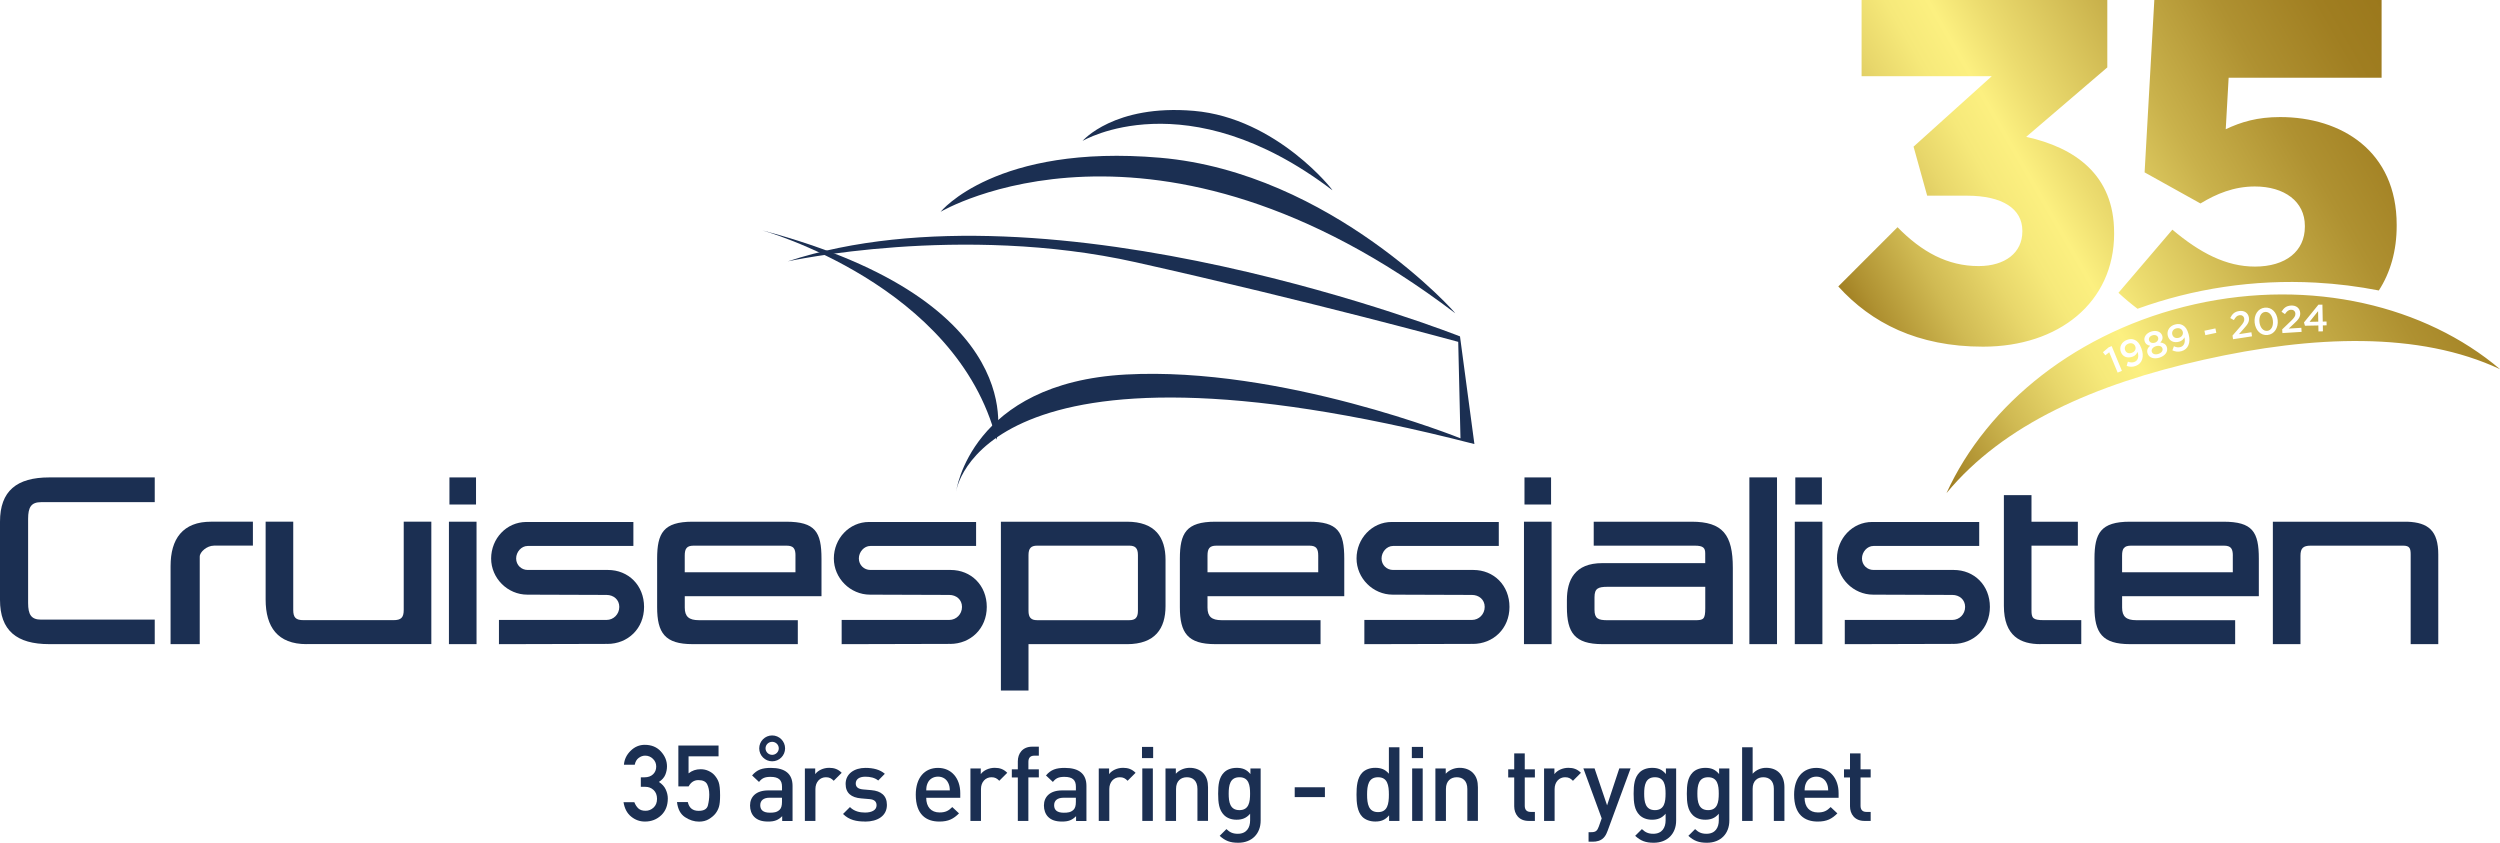 <?xml version="1.0" encoding="UTF-8"?><svg id="Layer_2" xmlns="http://www.w3.org/2000/svg" xmlns:xlink="http://www.w3.org/1999/xlink" viewBox="0 0 732.69 246.99"><defs><style>.cls-1{fill:url(#linear-gradient);}.cls-2{fill:#1b2f52;}</style><linearGradient id="linear-gradient" x1="548.48" y1="106.45" x2="706.72" y2="15.09" gradientUnits="userSpaceOnUse"><stop offset="0" stop-color="#9b781c"/><stop offset=".05" stop-color="#af9131"/><stop offset=".15" stop-color="#d0ba53"/><stop offset=".24" stop-color="#e8d76b"/><stop offset=".31" stop-color="#f6e97a"/><stop offset=".37" stop-color="#fcf080"/><stop offset=".44" stop-color="#ecdc6f"/><stop offset=".61" stop-color="#c9b14b"/><stop offset=".77" stop-color="#af9131"/><stop offset=".91" stop-color="#a07e21"/><stop offset="1" stop-color="#9b781c"/></linearGradient></defs><g id="Layer_1-2"><path class="cls-2" d="M14.43,188.78c-9.54,0-14.43-3.97-14.43-12.98v-22.9c0-9.01,4.89-12.98,14.43-12.98h30.92v7.25H12.06c-2.9,0-3.82,1.45-3.82,4.89v24.66c0,3.43,.92,4.88,3.82,4.88H45.35v7.18H14.43Z"/><path class="cls-2" d="M62.66,159.92c-1.99,0-4.12,1.83-4.12,3.21v25.65h-8.55v-22.83c0-8.02,3.51-13.06,11.99-13.06h12.14v7.02h-11.45Z"/><path class="cls-2" d="M89.84,188.78c-8.48,0-11.99-5.04-11.99-13.06v-22.83h8.09v25.88c0,2.22,.76,2.98,2.98,2.98h26.42c2.21,0,2.98-.76,2.98-2.98v-25.88h8.09v35.88h-36.57Z"/><path class="cls-2" d="M131.57,188.78v-35.88h8.09v35.88h-8.09Zm.15-40.92v-7.94h7.79v7.94h-7.79Z"/><path class="cls-2" d="M177.99,188.71l-31.76,.08v-7.1h31.53c2.06,0,3.74-1.68,3.74-3.82s-1.68-3.51-3.74-3.51l-23.21-.08c-5.8,0-10.61-4.81-10.61-10.61s4.5-10.69,10.31-10.69h31.38v7.03h-31c-1.83,0-3.36,1.75-3.36,3.67s1.53,3.36,3.36,3.36h23.52c6.03,0,10.61,4.51,10.61,10.84s-4.73,10.84-10.77,10.84Z"/><path class="cls-2" d="M200.69,174.73v3.36c0,2.6,1.22,3.67,4.12,3.67h29.01v7.02h-30.85c-8.09,0-10.38-3.28-10.38-10.84v-14.2c0-7.48,1.83-10.84,10.38-10.84h27.41c8.55,0,10.38,2.98,10.38,10.84v11h-40.09Zm32.45-11.91c0-2.06-.61-2.9-2.6-2.9h-27.26c-1.99,0-2.6,.84-2.6,2.9v4.89h32.45v-4.89Z"/><path class="cls-2" d="M278.43,188.71l-31.76,.08v-7.1h31.53c2.06,0,3.74-1.68,3.74-3.82s-1.68-3.51-3.74-3.51l-23.21-.08c-5.8,0-10.61-4.81-10.61-10.61s4.5-10.69,10.31-10.69h31.38v7.03h-31c-1.83,0-3.36,1.75-3.36,3.67s1.53,3.36,3.36,3.36h23.52c6.03,0,10.61,4.51,10.61,10.84s-4.73,10.84-10.76,10.84Z"/><path class="cls-2" d="M330.29,188.78h-28.86v13.59h-8.09v-49.47h36.95c8.25,0,11.3,4.58,11.3,11.15v13.59c0,6.57-3.05,11.15-11.3,11.15Zm3.21-26.11c0-1.99-.76-2.75-2.52-2.75h-27.03c-1.76,0-2.52,.76-2.52,2.75v16.34c0,1.99,.76,2.75,2.52,2.75h27.03c1.76,0,2.52-.76,2.52-2.75v-16.34Z"/><path class="cls-2" d="M353.89,174.73v3.36c0,2.6,1.22,3.67,4.12,3.67h29.01v7.02h-30.85c-8.09,0-10.38-3.28-10.38-10.84v-14.2c0-7.48,1.83-10.84,10.38-10.84h27.41c8.55,0,10.39,2.98,10.39,10.84v11h-40.09Zm32.45-11.91c0-2.06-.61-2.9-2.59-2.9h-27.26c-1.99,0-2.6,.84-2.6,2.9v4.89h32.45v-4.89Z"/><path class="cls-2" d="M431.62,188.71l-31.76,.08v-7.1h31.53c2.06,0,3.74-1.68,3.74-3.82s-1.68-3.51-3.74-3.51l-23.21-.08c-5.8,0-10.61-4.81-10.61-10.61s4.5-10.69,10.31-10.69h31.38v7.03h-31c-1.83,0-3.36,1.75-3.36,3.67s1.53,3.36,3.36,3.36h23.52c6.03,0,10.61,4.51,10.61,10.84s-4.74,10.84-10.77,10.84Z"/><path class="cls-2" d="M446.64,188.78v-35.88h8.09v35.88h-8.09Zm.15-40.92v-7.94h7.79v7.94h-7.79Z"/><path class="cls-2" d="M469.6,188.78c-8.09,0-10.38-3.36-10.38-10.84v-2.06c0-5.88,2.29-10.84,10.38-10.84h30.16v-2.83c0-1.6-.53-2.29-3.06-2.29h-29.62v-7.02h28.71c9.09,0,12.06,3.81,12.06,13.51v22.37h-38.25Zm30.16-16.8h-28.63c-2.75,0-3.82,.46-3.82,3.06v3.67c0,2.59,1.07,3.06,3.82,3.06h25.58c2.52,0,3.06-.23,3.06-3.51v-6.26Z"/><path class="cls-2" d="M512.7,188.78v-48.87h8.1v48.87h-8.1Z"/><path class="cls-2" d="M526.01,188.78v-35.88h8.09v35.88h-8.09Zm.15-40.92v-7.94h7.79v7.94h-7.79Z"/><path class="cls-2" d="M572.43,188.71l-31.77,.08v-7.1h31.53c2.06,0,3.74-1.68,3.74-3.82s-1.68-3.51-3.74-3.51l-23.21-.08c-5.8,0-10.61-4.81-10.61-10.61s4.5-10.69,10.31-10.69h31.38v7.03h-31c-1.83,0-3.36,1.75-3.36,3.67s1.53,3.36,3.36,3.36h23.52c6.03,0,10.61,4.51,10.61,10.84s-4.74,10.84-10.76,10.84Z"/><path class="cls-2" d="M597.98,188.78c-5.73,0-10.69-2.29-10.69-11.22v-32.45h8.09v7.79h13.59v7.02h-13.59v18.93c0,2.29,.38,2.9,3.59,2.9h8.63c3.51,0-.61,0,2.37,0v7.02h-11.98Z"/><path class="cls-2" d="M621.94,174.73v3.36c0,2.6,1.22,3.67,4.12,3.67h29.01v7.02h-30.85c-8.09,0-10.38-3.28-10.38-10.84v-14.2c0-7.48,1.83-10.84,10.38-10.84h27.41c8.55,0,10.38,2.98,10.38,10.84v11h-40.09Zm32.45-11.91c0-2.06-.61-2.9-2.6-2.9h-27.26c-1.99,0-2.6,.84-2.6,2.9v4.89h32.45v-4.89Z"/><path class="cls-2" d="M706.51,188.78v-26.26c0-1.83-.31-2.6-2.21-2.6h-27.11c-2.21,0-2.98,.76-2.98,2.98v25.88h-8.09v-35.88h39.4c6.18,.23,9.08,2.67,9.08,9.62v26.26h-8.09Z"/><path class="cls-2" d="M230.82,76.61s50.9-11.2,102.01,.24c51.1,11.43,94.54,23.34,94.54,23.34l.66,28.27s-52.46-21.16-98.04-18.7c-45.58,2.46-49.77,34.27-49.77,34.27,0,0,6.75-51.25,151.89-13.89l-4.22-31.55s-119.85-47.42-197.06-21.98Z"/><path class="cls-2" d="M223.43,67.52s57.06,15.89,68.61,61.36c0,0,11.12-40.25-68.61-61.36Z"/><path class="cls-2" d="M426.46,91.8c1.13,.86-36.23-41.25-86.45-45.57-48.24-4.15-64.35,15.85-64.35,15.85,0,0,62.6-37.35,150.81,29.71Z"/><path class="cls-2" d="M390.47,55.73c.56,.42-16.18-21.15-40.56-23.24-23.41-2.01-32.65,8.82-32.65,8.82,0,0,30.39-18.13,73.21,14.43Z"/><path class="cls-2" d="M229.24,240.59v-1.39c-1.12,1.12-2.18,1.58-4.09,1.58s-3.18-.45-4.12-1.39c-.79-.82-1.21-2-1.21-3.31,0-2.58,1.79-4.43,5.31-4.43h4.06v-1.09c0-1.94-.97-2.88-3.37-2.88-1.7,0-2.52,.4-3.37,1.49l-2.03-1.91c1.46-1.7,2.97-2.21,5.52-2.21,4.22,0,6.34,1.79,6.34,5.28v10.28h-3.03Zm-2.94-17.47c-2.09,0-3.79-1.7-3.79-3.79s1.7-3.79,3.79-3.79,3.79,1.7,3.79,3.79-1.7,3.79-3.79,3.79Zm2.88,10.67h-3.61c-1.82,0-2.76,.82-2.76,2.21s.88,2.18,2.82,2.18c1.18,0,2.06-.09,2.88-.88,.45-.45,.67-1.18,.67-2.27v-1.24Zm-2.88-16.38c-1.06,0-1.94,.85-1.94,1.91s.88,1.91,1.94,1.91,1.94-.85,1.94-1.91-.88-1.91-1.94-1.91Z"/><path class="cls-2" d="M244.34,228.82c-.7-.7-1.24-1.03-2.3-1.03-1.67,0-3.06,1.33-3.06,3.46v9.34h-3.09v-15.38h3.03v1.67c.79-1.09,2.37-1.85,4.09-1.85,1.49,0,2.61,.4,3.67,1.46l-2.34,2.34Z"/><path class="cls-2" d="M253.53,240.77c-2.52,0-4.64-.42-6.46-2.21l2.03-2.03c1.24,1.27,2.91,1.61,4.43,1.61,1.88,0,3.37-.67,3.37-2.12,0-1.03-.58-1.7-2.06-1.82l-2.46-.21c-2.88-.24-4.55-1.55-4.55-4.24,0-3,2.58-4.7,5.79-4.7,2.3,0,4.28,.49,5.7,1.73l-1.94,1.97c-.97-.82-2.34-1.12-3.79-1.12-1.85,0-2.79,.82-2.79,1.97,0,.91,.49,1.61,2.12,1.76l2.43,.21c2.88,.24,4.58,1.61,4.58,4.34,0,3.21-2.73,4.88-6.4,4.88Z"/><path class="cls-2" d="M271.45,233.8c0,2.64,1.4,4.31,3.91,4.31,1.73,0,2.64-.49,3.73-1.58l1.97,1.85c-1.58,1.58-3.06,2.4-5.76,2.4-3.85,0-6.91-2.03-6.91-7.88,0-4.97,2.58-7.85,6.52-7.85s6.52,3.03,6.52,7.4v1.36h-9.98Zm6.49-4.25c-.49-1.15-1.58-1.94-3.03-1.94s-2.58,.79-3.06,1.94c-.3,.7-.36,1.15-.39,2.09h6.91c-.03-.94-.12-1.39-.42-2.09Z"/><path class="cls-2" d="M292.86,228.82c-.7-.7-1.24-1.03-2.3-1.03-1.67,0-3.06,1.33-3.06,3.46v9.34h-3.09v-15.38h3.03v1.67c.79-1.09,2.37-1.85,4.09-1.85,1.49,0,2.61,.4,3.67,1.46l-2.34,2.34Z"/><path class="cls-2" d="M301.39,227.85v12.74h-3.09v-12.74h-1.76v-2.37h1.76v-2.37c0-2.21,1.33-4.28,4.22-4.28h1.94v2.64h-1.36c-1.15,0-1.7,.67-1.7,1.79v2.21h3.06v2.37h-3.06Z"/><path class="cls-2" d="M315.37,240.59v-1.39c-1.12,1.12-2.18,1.58-4.09,1.58s-3.18-.45-4.12-1.39c-.79-.82-1.21-2-1.21-3.31,0-2.58,1.79-4.43,5.31-4.43h4.06v-1.09c0-1.94-.97-2.88-3.37-2.88-1.7,0-2.52,.4-3.37,1.49l-2.03-1.91c1.46-1.7,2.97-2.21,5.52-2.21,4.22,0,6.34,1.79,6.34,5.28v10.28h-3.03Zm-.06-6.79h-3.61c-1.82,0-2.76,.82-2.76,2.21s.88,2.18,2.82,2.18c1.18,0,2.06-.09,2.88-.88,.45-.45,.67-1.18,.67-2.27v-1.24Z"/><path class="cls-2" d="M330.47,228.82c-.7-.7-1.24-1.03-2.3-1.03-1.67,0-3.06,1.33-3.06,3.46v9.34h-3.09v-15.38h3.03v1.67c.79-1.09,2.37-1.85,4.09-1.85,1.49,0,2.61,.4,3.67,1.46l-2.34,2.34Z"/><path class="cls-2" d="M334.69,222.18v-3.28h3.27v3.28h-3.27Zm.09,18.41v-15.38h3.09v15.38h-3.09Z"/><path class="cls-2" d="M350.94,240.59v-9.37c0-2.4-1.36-3.43-3.09-3.43s-3.18,1.06-3.18,3.43v9.37h-3.09v-15.38h3.03v1.55c1.06-1.15,2.55-1.73,4.09-1.73s2.88,.52,3.79,1.39c1.18,1.15,1.55,2.61,1.55,4.34v9.82h-3.09Z"/><path class="cls-2" d="M362.89,246.99c-2.33,0-3.82-.55-5.43-2.03l1.97-1.97c.97,.91,1.82,1.37,3.34,1.37,2.61,0,3.61-1.85,3.61-3.91v-1.97c-1.12,1.33-2.4,1.76-3.97,1.76s-2.82-.51-3.67-1.36c-1.49-1.49-1.73-3.64-1.73-6.25s.24-4.76,1.73-6.25c.85-.85,2.15-1.34,3.7-1.34,1.64,0,2.88,.42,4.03,1.82v-1.64h3v15.28c0,3.76-2.49,6.49-6.58,6.49Zm.36-19.2c-2.79,0-3.15,2.4-3.15,4.82s.36,4.82,3.15,4.82,3.12-2.4,3.12-4.82-.33-4.82-3.12-4.82Z"/><path class="cls-2" d="M379.45,233.61v-2.88h8.85v2.88h-8.85Z"/><path class="cls-2" d="M407.11,240.59v-1.64c-1.15,1.39-2.4,1.82-4.06,1.82-1.55,0-2.91-.52-3.76-1.36-1.55-1.55-1.73-4.19-1.73-6.52s.18-4.94,1.73-6.49c.85-.85,2.18-1.37,3.73-1.37,1.64,0,2.91,.4,4.03,1.73v-7.76h3.09v21.59h-3.03Zm-3.24-12.8c-2.79,0-3.21,2.37-3.21,5.09s.42,5.13,3.21,5.13,3.18-2.4,3.18-5.13-.4-5.09-3.18-5.09Z"/><path class="cls-2" d="M413.78,222.18v-3.28h3.28v3.28h-3.28Zm.09,18.41v-15.38h3.09v15.38h-3.09Z"/><path class="cls-2" d="M430.04,240.59v-9.37c0-2.4-1.36-3.43-3.09-3.43s-3.18,1.06-3.18,3.43v9.37h-3.09v-15.38h3.03v1.55c1.06-1.15,2.55-1.73,4.09-1.73s2.88,.52,3.79,1.39c1.18,1.15,1.55,2.61,1.55,4.34v9.82h-3.09Z"/><path class="cls-2" d="M448,240.59c-2.88,0-4.22-2.06-4.22-4.28v-8.46h-1.76v-2.37h1.76v-4.67h3.09v4.67h2.97v2.37h-2.97v8.31c0,1.12,.54,1.79,1.7,1.79h1.27v2.64h-1.85Z"/><path class="cls-2" d="M460.98,228.82c-.7-.7-1.24-1.03-2.3-1.03-1.67,0-3.06,1.33-3.06,3.46v9.34h-3.09v-15.38h3.03v1.67c.79-1.09,2.37-1.85,4.1-1.85,1.48,0,2.61,.4,3.67,1.46l-2.33,2.34Z"/><path class="cls-2" d="M471.08,243.65c-.3,.85-.67,1.46-1.12,1.91-.85,.85-1.97,1.12-3.15,1.12h-1.24v-2.79h.79c1.3,0,1.76-.39,2.21-1.64l.85-2.4-5.37-14.65h3.28l3.67,10.83,3.58-10.83h3.31l-6.79,18.44Z"/><path class="cls-2" d="M484.66,246.99c-2.34,0-3.82-.55-5.43-2.03l1.97-1.97c.97,.91,1.82,1.37,3.34,1.37,2.61,0,3.61-1.85,3.61-3.91v-1.97c-1.12,1.33-2.4,1.76-3.97,1.76s-2.82-.51-3.67-1.36c-1.49-1.49-1.73-3.64-1.73-6.25s.24-4.76,1.73-6.25c.85-.85,2.15-1.34,3.7-1.34,1.64,0,2.88,.42,4.03,1.82v-1.64h3v15.28c0,3.76-2.49,6.49-6.58,6.49Zm.36-19.2c-2.79,0-3.15,2.4-3.15,4.82s.36,4.82,3.15,4.82,3.12-2.4,3.12-4.82-.33-4.82-3.12-4.82Z"/><path class="cls-2" d="M500.25,246.99c-2.34,0-3.82-.55-5.43-2.03l1.97-1.97c.97,.91,1.82,1.37,3.34,1.37,2.61,0,3.61-1.85,3.61-3.91v-1.97c-1.12,1.33-2.4,1.76-3.97,1.76s-2.82-.51-3.67-1.36c-1.49-1.49-1.73-3.64-1.73-6.25s.24-4.76,1.73-6.25c.85-.85,2.15-1.34,3.7-1.34,1.64,0,2.88,.42,4.03,1.82v-1.64h3v15.28c0,3.76-2.49,6.49-6.58,6.49Zm.36-19.2c-2.79,0-3.15,2.4-3.15,4.82s.36,4.82,3.15,4.82,3.12-2.4,3.12-4.82-.33-4.82-3.12-4.82Z"/><path class="cls-2" d="M519.87,240.59v-9.43c0-2.33-1.36-3.37-3.09-3.37s-3.12,1.06-3.12,3.37v9.43h-3.09v-21.59h3.09v7.76c1.06-1.15,2.46-1.73,3.97-1.73,3.43,0,5.34,2.31,5.34,5.64v9.92h-3.09Z"/><path class="cls-2" d="M528.88,233.8c0,2.64,1.39,4.31,3.91,4.31,1.73,0,2.64-.49,3.73-1.58l1.97,1.85c-1.58,1.58-3.06,2.4-5.76,2.4-3.85,0-6.92-2.03-6.92-7.88,0-4.97,2.58-7.85,6.52-7.85s6.52,3.03,6.52,7.4v1.36h-9.98Zm6.49-4.25c-.49-1.15-1.58-1.94-3.03-1.94s-2.58,.79-3.06,1.94c-.3,.7-.36,1.15-.39,2.09h6.91c-.03-.94-.12-1.39-.42-2.09Z"/><path class="cls-2" d="M546.41,240.59c-2.88,0-4.22-2.06-4.22-4.28v-8.46h-1.76v-2.37h1.76v-4.67h3.09v4.67h2.97v2.37h-2.97v8.31c0,1.12,.54,1.79,1.7,1.79h1.27v2.64h-1.85Z"/><path class="cls-2" d="M187.81,230.6v-2.79h1.09c1.05,0,1.88-.3,2.5-.89,.61-.59,.92-1.34,.92-2.25s-.32-1.66-.96-2.28-1.4-.93-2.28-.93c-.67,0-1.3,.22-1.9,.67-.6,.45-.98,1.11-1.15,2h-3.17c.12-1.56,.77-2.92,1.96-4.09s2.57-1.75,4.14-1.75c1.97,0,3.55,.65,4.74,1.95,1.19,1.3,1.78,2.75,1.78,4.36,0,.85-.17,1.68-.5,2.48-.33,.8-.96,1.5-1.87,2.09,.93,.6,1.6,1.33,2,2.2,.4,.87,.61,1.75,.61,2.64,0,2.06-.65,3.71-1.94,4.93-1.29,1.22-2.88,1.84-4.76,1.84-1.5,0-2.85-.48-4.04-1.45-1.2-.97-1.94-2.38-2.24-4.23h3.17c.29,.76,.69,1.37,1.18,1.83,.5,.46,1.2,.69,2.11,.69s1.66-.31,2.34-.93,1.02-1.48,1.02-2.57-.34-1.96-1.01-2.59c-.67-.62-1.47-.93-2.41-.93h-1.33Z"/><path class="cls-2" d="M198.81,230.45v-11.96h11.78v3.17h-8.79v4.99c1.01-.81,2.19-1.21,3.54-1.21,.84,0,1.61,.16,2.3,.49,.69,.32,1.24,.7,1.65,1.14,.61,.66,1.05,1.37,1.33,2.15s.42,2.08,.42,3.91c0,1.49-.11,2.59-.33,3.32s-.56,1.39-1.04,2c-.46,.58-1.09,1.11-1.91,1.61-.82,.5-1.78,.74-2.88,.74-1.43,0-2.8-.44-4.13-1.32s-2.1-2.35-2.34-4.42h3.17c.37,1.72,1.43,2.58,3.17,2.58,1.55,0,2.45-.53,2.72-1.59,.26-1.06,.4-2.11,.4-3.16,0-1.22-.21-2.24-.62-3.05-.42-.81-1.27-1.21-2.58-1.21-1.22,0-2.18,.61-2.85,1.84h-2.99Z"/><path class="cls-1" d="M625.8,101.52c.27,.72-.06,1.53-.99,1.87-.91,.34-1.69,.01-1.98-.76-.28-.76,.04-1.57,.94-1.91,.93-.34,1.74,.02,2.03,.79Zm5.71-1.08c.76-.24,1.18-.88,.97-1.53-.19-.58-.87-.88-1.66-.63-.8,.25-1.18,.89-.99,1.46,.21,.66,.92,.93,1.68,.69Zm32.34-9.02c-1.21,.13-1.83,1.43-1.66,2.97,.17,1.55,1.07,2.7,2.28,2.58s1.83-1.44,1.66-2.97c-.16-1.54-1.07-2.7-2.28-2.58Zm-26.09,4.83c-.93,.25-1.32,1.03-1.11,1.81,.22,.79,.97,1.19,1.9,.94,.96-.26,1.36-1.04,1.16-1.78-.22-.79-.99-1.23-1.95-.97Zm23.1-18.12c-8.4,0-16.08-3.98-24.19-10.82l-15.8,18.5c1.8,1.67,3.66,3.23,5.59,4.68,16.26-5.87,33.92-8.65,52.24-7.66,6.3,.34,12.46,1.12,18.48,2.3,3.37-5.23,5.23-11.6,5.23-18.95v-.28c0-21.63-16.22-31.59-34.16-31.59-6.69,0-11.39,1.42-15.94,3.56l.85-15.09h44.83V0h-66.61l-2.85,50.52,16.37,9.11c4.7-2.85,9.82-4.98,15.94-4.98,8.68,0,14.66,4.41,14.66,11.53v.28c0,7.12-5.55,11.67-14.66,11.67Zm-29.02,23.34c-.88,.28-1.42,.94-1.2,1.63,.2,.63,.94,.94,1.92,.63,.98-.31,1.4-1,1.2-1.62-.22-.69-1.04-.92-1.92-.64Zm100.85,6.73c-23.66-11.1-54.72-9.96-86.8-2.78-32.08,7.18-58.76,18.97-75.42,39.1,11.88-26.11,38.56-47.69,72.79-55.36,34.23-7.66,67.57,.49,89.44,19.04Zm-110.81,.48l-3-7.25-.88,.37-1.68,1.42,.69,.92,1.15-.9,2.47,5.96,1.25-.52Zm5.71-6.58c-.54-1.45-1.18-2.13-1.92-2.47-.7-.32-1.39-.36-2.31-.02-1.62,.6-2.32,2.11-1.78,3.55,.53,1.42,1.9,1.94,3.45,1.37,.78-.29,1.22-.83,1.43-1.41,.46,1.36,.16,2.55-.91,2.95-.63,.23-1.2,.19-1.93-.07l-.34,1.24c.81,.28,1.65,.39,2.66,0,1.96-.73,2.53-2.79,1.65-5.15Zm7.46-.36c-.28-.89-.98-1.25-1.91-1.37,.52-.53,.82-1.17,.55-2.01-.37-1.15-1.74-1.67-3.22-1.19-1.48,.47-2.3,1.69-1.93,2.84,.27,.84,.88,1.19,1.61,1.32-.73,.62-1.05,1.34-.75,2.25,.41,1.28,1.89,1.75,3.51,1.23s2.57-1.73,2.14-3.07Zm6.38-3.78c-.4-1.49-.98-2.22-1.69-2.63-.67-.38-1.35-.49-2.3-.23-1.66,.45-2.5,1.89-2.1,3.37,.4,1.46,1.71,2.11,3.31,1.67,.81-.22,1.29-.72,1.55-1.27,.33,1.4-.07,2.55-1.17,2.85-.64,.17-1.21,.09-1.91-.24l-.45,1.2c.78,.35,1.61,.53,2.65,.25,2.02-.55,2.77-2.55,2.11-4.97Zm8.12-.41l-.27-1.3-3.22,.68,.27,1.3,3.22-.68Zm10.46,1.02l-.18-1.19-3.66,.56,1.38-1.56c1.19-1.32,1.73-2.07,1.55-3.3-.21-1.37-1.35-2.16-2.89-1.92-1.37,.21-2.01,.9-2.59,2.05l1.07,.6c.48-.86,.9-1.32,1.61-1.43s1.31,.25,1.42,1.01c.11,.69-.2,1.25-1.12,2.3l-2.31,2.66,.16,1.07,5.56-.85Zm7.52-4.77c-.24-2.22-1.75-3.85-3.79-3.63-2.03,.22-3.19,2.15-2.96,4.38,.24,2.22,1.75,3.85,3.79,3.63,2.03-.22,3.19-2.15,2.96-4.38Zm7.01,3.47l-.07-1.2-3.7,.23,1.52-1.43c1.31-1.21,1.91-1.91,1.84-3.15-.09-1.39-1.16-2.27-2.71-2.17-1.39,.09-2.09,.72-2.77,1.81l1.01,.7c.55-.82,1.02-1.23,1.73-1.28s1.28,.37,1.33,1.13c.04,.7-.31,1.22-1.33,2.19l-2.54,2.44,.07,1.08,5.62-.35Zm6.22-1.9l1.11-.02-.02-1.12-1.11,.02-.1-4.97-1.17,.02-4.23,5.2,.28,.97,3.93-.08,.03,1.75,1.31-.03-.03-1.75Zm-3.89-1.05l2.56-.05-.06-3.08-2.5,3.13Zm-57.28-25.89v-.28c0-16.94-11.53-24.91-25.76-28.04l23.77-20.35V0h-72.01V22.34h38.14l-22.91,20.64,3.99,14.37h11.67c10.39,0,16.22,3.84,16.22,10.25v.28c0,6.12-4.98,10.1-12.81,10.1-9.11,0-16.65-4.13-23.77-11.39l-17.36,17.36c9.68,10.67,23.2,17.65,42.41,17.65,22.2,0,38.43-12.95,38.43-33.16Z"/></g></svg>